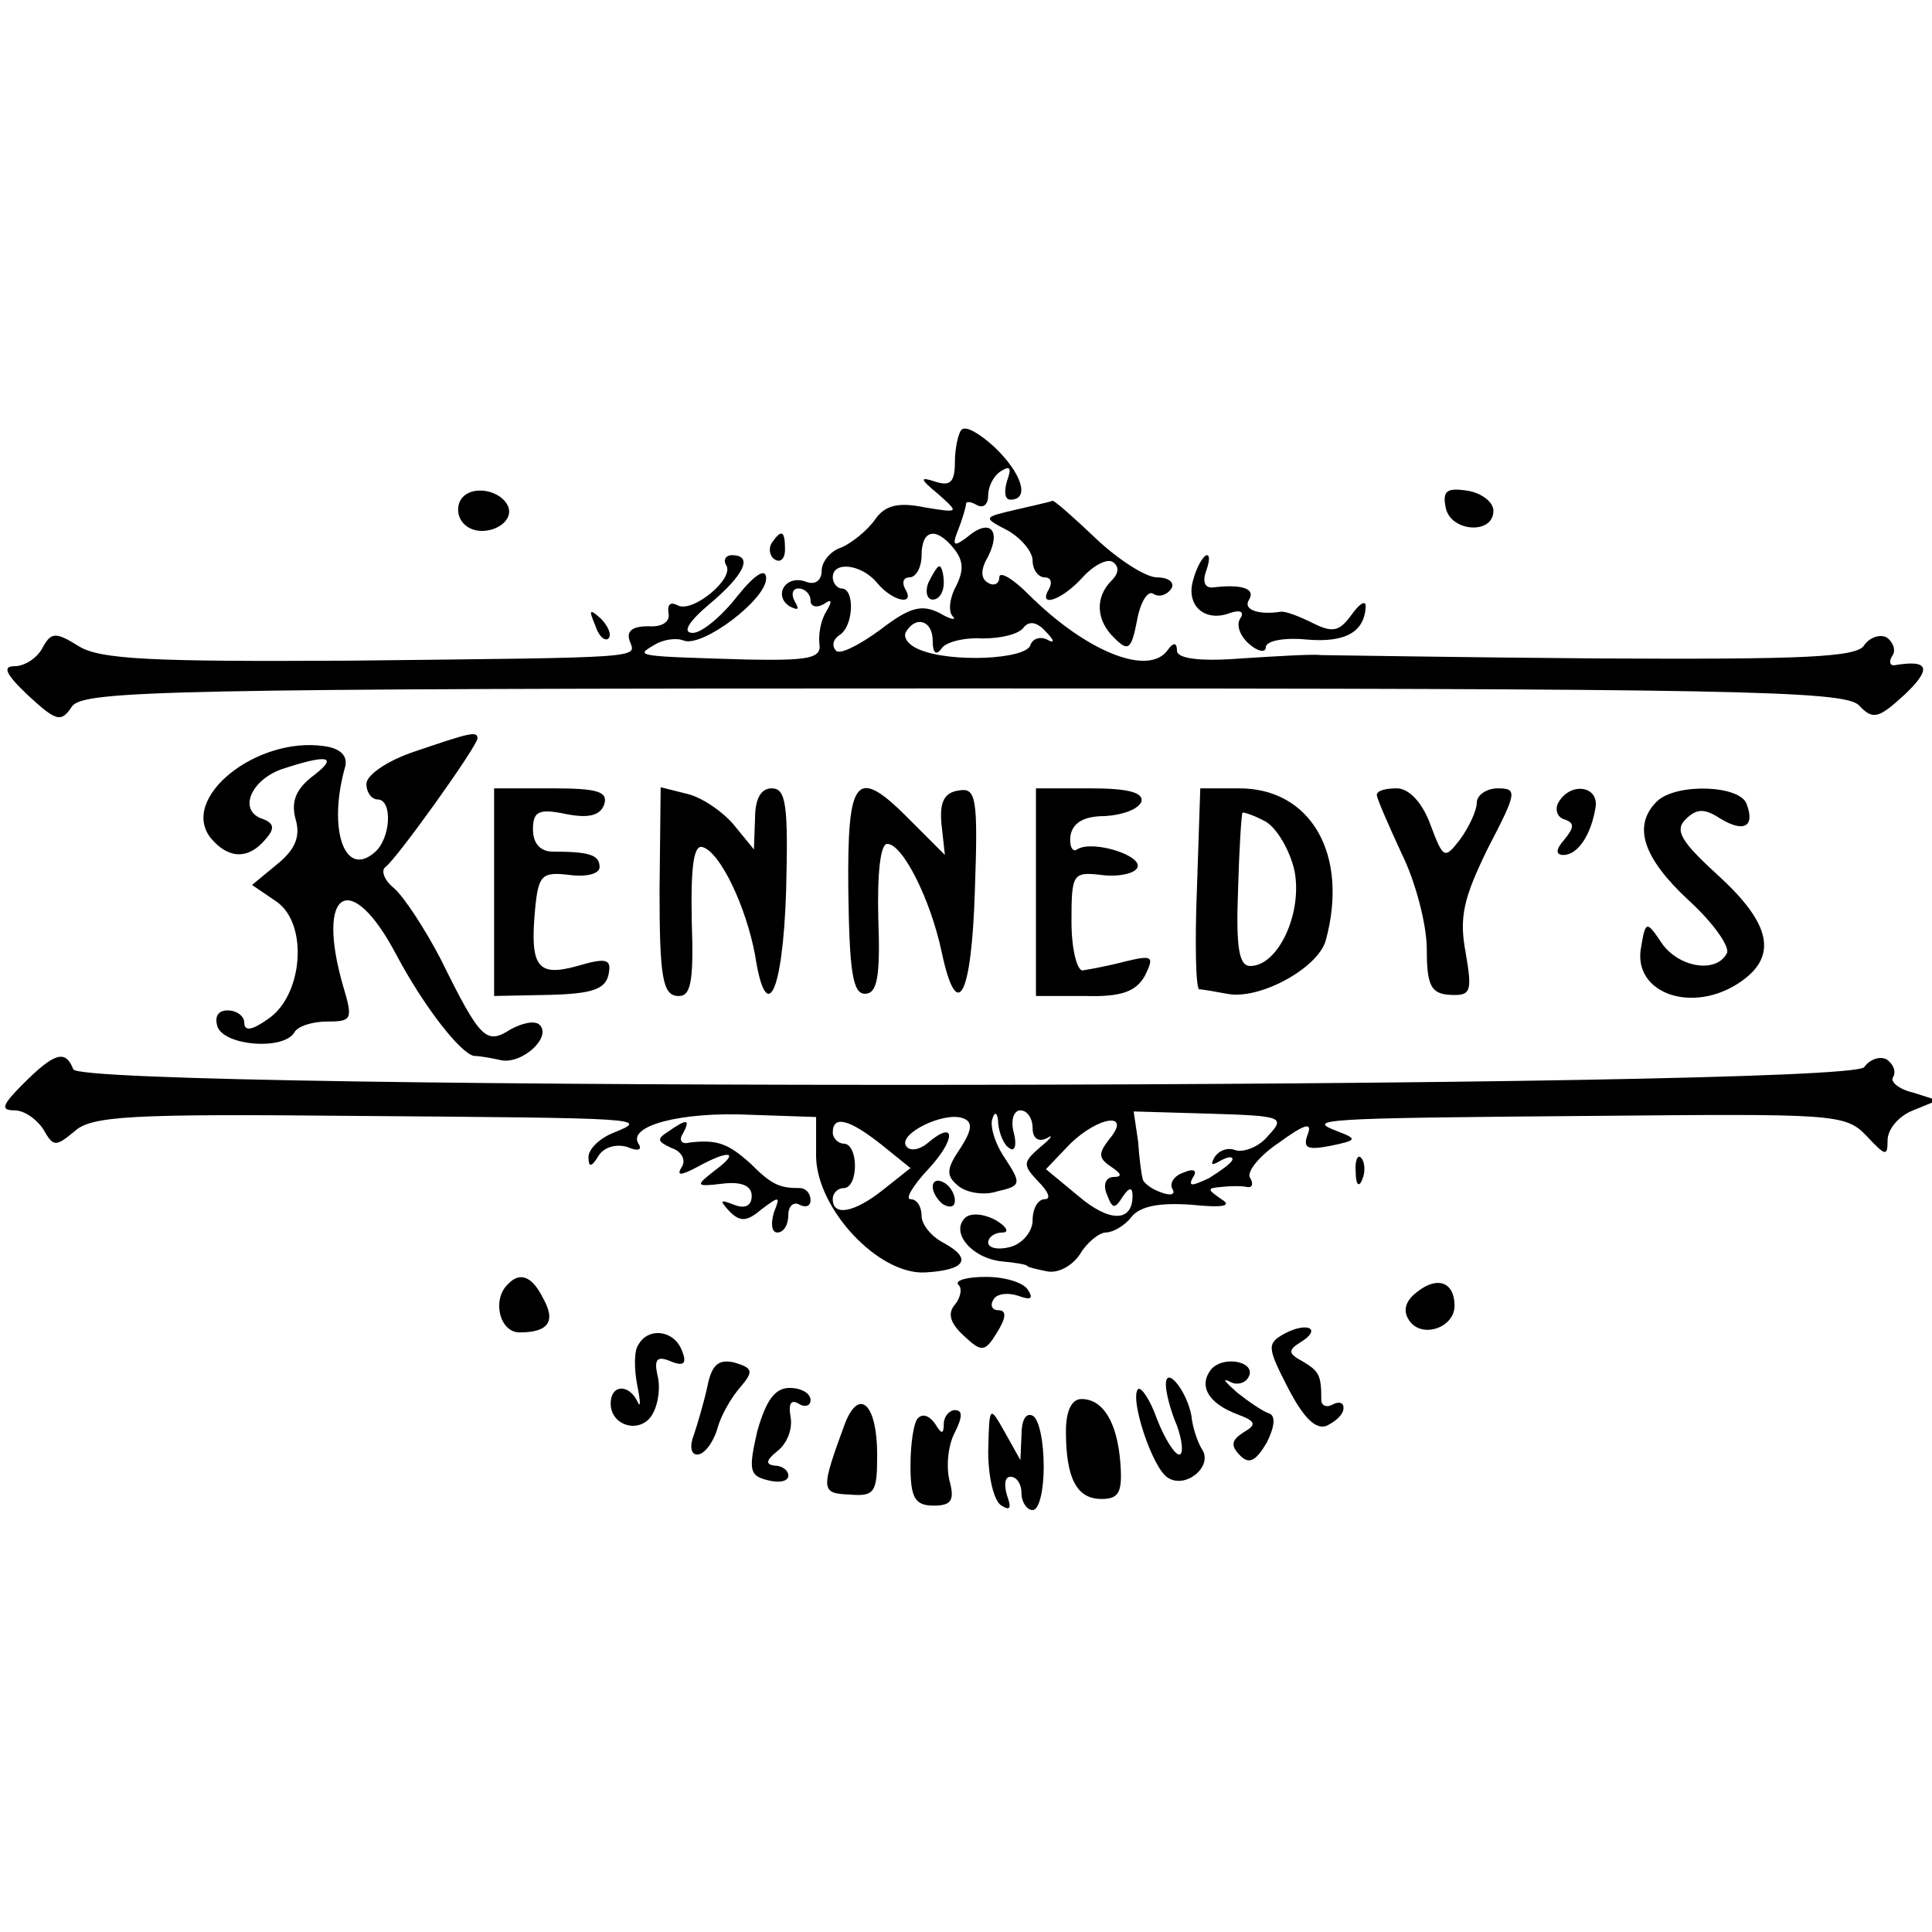 <?xml version="1.0" standalone="no"?>
<!DOCTYPE svg PUBLIC "-//W3C//DTD SVG 20010904//EN"
 "http://www.w3.org/TR/2001/REC-SVG-20010904/DTD/svg10.dtd">
<svg version="1.0" xmlns="http://www.w3.org/2000/svg"
 width="174pt" height="174pt" viewBox="0 0 174 174"
 preserveAspectRatio="xMidYMid meet">
<g transform="translate(0,174) scale(0.1,-0.1)"
fill="#000000" stroke="none">
<path d="M866 1353 c-3 -3 -6 -17 -6 -29 0 -18 -4 -22 -17 -18 -15 5 -15 3 2
-11 19 -17 19 -17 -12 -12 -24 5 -36 2 -45 -11 -7 -10 -21 -21 -30 -25 -10 -3
-18 -13 -18 -21 0 -9 -6 -13 -14 -10 -18 7 -30 -12 -15 -22 8 -4 9 -3 5 4 -4
7 -2 12 3 12 6 0 11 -5 11 -11 0 -5 5 -7 12 -3 7 5 8 3 2 -7 -5 -8 -7 -21 -6
-29 2 -13 -10 -15 -65 -14 -101 3 -101 3 -84 13 8 5 20 7 27 4 17 -6 74 37 74
56 0 10 -10 4 -26 -16 -14 -18 -32 -33 -40 -33 -10 0 -4 10 15 26 31 26 40 44
20 44 -5 0 -8 -4 -5 -9 8 -12 -31 -44 -44 -36 -6 3 -9 1 -8 -7 2 -8 -6 -13
-18 -12 -14 0 -20 -4 -17 -13 6 -16 18 -15 -252 -18 -177 -1 -225 1 -244 13
-21 13 -25 13 -33 -2 -5 -9 -16 -16 -25 -16 -11 0 -8 -7 12 -26 26 -24 30 -25
40 -10 11 14 86 16 803 16 692 0 792 -2 806 -15 13 -14 18 -12 42 10 24 23 21
31 -9 26 -5 -1 -6 3 -3 8 4 5 1 13 -5 17 -6 3 -15 0 -20 -7 -6 -11 -54 -13
-241 -12 -128 1 -240 3 -248 3 -8 1 -41 -1 -72 -3 -38 -3 -58 0 -58 7 0 7 -3
8 -8 1 -17 -25 -74 -2 -126 50 -14 14 -26 21 -26 15 0 -6 -5 -8 -10 -5 -7 4
-7 12 0 24 12 24 1 34 -18 18 -13 -10 -15 -9 -9 6 4 10 7 21 7 23 0 3 5 2 10
-1 6 -3 10 1 10 9 0 8 5 18 12 22 8 5 9 2 5 -9 -3 -10 -2 -17 3 -17 18 0 10
24 -14 47 -13 12 -26 20 -30 16z m-7 -107 c9 -11 9 -20 2 -34 -6 -11 -7 -23
-3 -27 4 -4 -2 -3 -12 3 -16 8 -27 5 -53 -15 -19 -14 -37 -23 -40 -19 -4 4 -3
10 3 14 13 8 14 42 2 42 -4 0 -8 5 -8 10 0 15 26 12 40 -5 14 -17 35 -21 25
-5 -3 6 -1 10 4 10 6 0 11 9 11 20 0 23 13 26 29 6z m-19 -83 c0 -11 3 -14 8
-7 4 6 21 10 37 9 17 0 33 4 37 10 5 6 12 5 20 -4 8 -8 8 -11 1 -7 -6 3 -13 1
-15 -5 -4 -13 -72 -16 -100 -4 -10 4 -15 11 -12 16 9 15 24 10 24 -8z"/>
<path d="M836 1215 c-3 -8 -1 -15 4 -15 6 0 10 7 10 15 0 8 -2 15 -4 15 -2 0
-6 -7 -10 -15z"/>
<path d="M415 1290 c-4 -7 -3 -16 3 -22 14 -14 45 -2 40 15 -6 16 -34 21 -43
7z"/>
<path d="M1302 1283 c4 -22 43 -25 43 -3 0 8 -11 16 -23 18 -19 3 -23 0 -20
-15z"/>
<path d="M915 1281 c-30 -7 -30 -7 -7 -19 12 -7 22 -19 22 -27 0 -8 5 -15 11
-15 5 0 7 -4 4 -10 -11 -18 11 -11 30 10 10 11 22 17 27 14 6 -4 6 -10 -1 -17
-15 -15 -14 -36 3 -52 12 -12 15 -10 20 16 3 17 10 28 15 24 5 -3 12 -1 16 5
3 5 -2 10 -13 10 -10 0 -35 16 -55 35 -20 19 -37 34 -39 34 -2 -1 -16 -4 -33
-8z"/>
<path d="M695 1251 c-3 -5 -2 -12 3 -15 5 -3 9 1 9 9 0 17 -3 19 -12 6z"/>
<path d="M1075 1219 c-8 -24 10 -40 33 -31 9 3 13 1 9 -5 -4 -6 0 -16 8 -23 8
-7 15 -8 15 -3 0 6 17 9 37 7 35 -3 52 7 53 30 0 6 -6 2 -13 -8 -11 -15 -17
-16 -35 -7 -12 6 -25 11 -29 10 -20 -3 -34 2 -28 11 6 10 -7 14 -32 11 -8 -1
-10 5 -7 14 3 8 4 15 1 15 -3 0 -9 -10 -12 -21z"/>
<path d="M536 1177 c3 -10 9 -15 12 -12 3 3 0 11 -7 18 -10 9 -11 8 -5 -6z"/>
<path d="M373 1063 c-24 -8 -43 -21 -43 -29 0 -8 5 -14 10 -14 14 0 12 -36 -3
-48 -27 -23 -42 22 -26 78 2 9 -4 16 -19 18 -61 9 -131 -47 -102 -83 16 -19
34 -19 49 -1 9 10 8 15 -4 19 -20 8 -9 34 18 44 42 14 52 12 30 -5 -16 -12
-21 -23 -17 -39 5 -16 0 -28 -16 -41 l-23 -19 22 -15 c29 -20 24 -85 -8 -106
-14 -10 -21 -11 -21 -3 0 6 -7 11 -15 11 -9 0 -12 -6 -9 -15 7 -17 59 -21 69
-5 3 6 17 10 30 10 22 0 23 2 14 32 -25 87 7 106 48 28 25 -47 58 -89 70 -91
5 0 16 -2 25 -4 19 -3 45 21 34 32 -4 4 -15 2 -26 -4 -22 -14 -27 -10 -63 63
-14 27 -33 56 -42 64 -9 7 -12 16 -8 19 10 7 83 109 83 116 0 7 -7 5 -57 -12z"/>
<path d="M445 937 l0 -94 50 1 c38 1 50 5 53 18 3 14 -1 16 -28 8 -36 -10 -43
-1 -38 52 3 30 6 33 31 30 15 -2 27 1 27 7 0 11 -9 14 -42 14 -11 0 -18 7 -18
20 0 16 5 19 29 14 20 -4 31 -2 35 8 4 12 -5 15 -47 15 l-52 0 0 -93z"/>
<path d="M594 937 c0 -77 3 -93 16 -94 12 -1 15 11 13 68 -1 50 2 69 10 66 16
-5 39 -54 47 -97 10 -65 25 -36 28 58 2 77 0 92 -13 92 -10 0 -15 -10 -15 -27
l-1 -28 -18 22 c-10 12 -29 25 -42 28 l-24 6 -1 -94z"/>
<path d="M764 938 c1 -73 4 -93 15 -93 11 0 14 15 12 68 -1 41 2 67 8 67 14 0
39 -50 49 -97 14 -66 27 -41 30 55 3 85 1 93 -15 90 -13 -2 -17 -11 -15 -31
l3 -27 -30 30 c-50 51 -58 42 -57 -62z"/>
<path d="M933 937 l0 -94 44 0 c33 -1 46 4 54 18 9 18 7 19 -18 13 -15 -4 -32
-7 -38 -8 -5 0 -10 19 -10 44 0 43 1 45 27 42 14 -2 29 1 32 6 7 11 -40 26
-54 17 -4 -3 -7 3 -6 12 2 12 12 18 31 18 16 1 30 6 33 13 2 8 -11 12 -46 12
l-49 0 0 -93z"/>
<path d="M1078 940 c-2 -50 -1 -90 2 -91 3 0 14 -2 25 -4 29 -6 82 23 89 48
21 77 -13 137 -78 137 l-35 0 -3 -90z m88 15 c7 -38 -15 -85 -40 -85 -10 0
-13 16 -11 68 1 37 3 68 4 70 0 1 10 -2 21 -8 10 -6 22 -26 26 -45z"/>
<path d="M1240 1024 c0 -3 10 -26 22 -52 13 -26 23 -65 23 -87 0 -33 4 -40 21
-41 19 -1 20 3 14 38 -6 32 -2 49 20 94 26 50 27 54 9 54 -10 0 -19 -6 -19
-13 0 -7 -7 -22 -15 -33 -14 -18 -15 -18 -27 14 -7 19 -19 32 -30 32 -10 0
-18 -2 -18 -6z"/>
<path d="M1404 1018 c-4 -6 -2 -14 5 -16 9 -3 9 -7 0 -18 -8 -9 -8 -14 -1 -14
13 0 25 18 29 43 3 19 -22 23 -33 5z"/>
<path d="M1492 1018 c-22 -22 -12 -51 29 -89 23 -21 38 -43 34 -48 -10 -18
-43 -12 -58 9 -14 21 -15 21 -19 -3 -8 -42 47 -61 90 -31 33 23 27 52 -20 95
-34 31 -40 41 -30 51 10 10 17 10 31 1 21 -13 32 -8 24 13 -6 17 -64 19 -81 2z"/>
<path d="M21 764 c-19 -19 -21 -24 -8 -24 9 0 20 -8 26 -17 9 -16 11 -16 28
-2 15 14 50 16 253 14 260 -2 265 -2 233 -15 -13 -5 -23 -15 -23 -22 0 -10 3
-9 9 1 5 8 16 11 26 8 9 -4 14 -3 10 3 -10 16 38 29 101 26 l59 -2 0 -36 c1
-47 56 -106 98 -104 36 2 43 12 18 26 -12 6 -21 17 -21 25 0 8 -4 15 -10 15
-5 0 2 12 16 27 25 27 25 45 0 24 -8 -7 -17 -8 -20 -3 -7 11 34 31 51 25 9 -3
9 -10 -2 -27 -13 -19 -13 -25 -2 -34 7 -6 23 -9 35 -5 22 5 22 7 7 30 -9 13
-14 30 -11 36 2 7 5 4 5 -5 1 -9 5 -19 10 -22 5 -4 7 3 4 14 -3 11 0 20 6 20
6 0 11 -7 11 -16 0 -9 5 -13 13 -9 6 4 4 0 -6 -8 -16 -14 -16 -16 -2 -31 9 -9
12 -16 6 -16 -6 0 -11 -8 -11 -19 0 -10 -9 -21 -20 -24 -11 -3 -20 -1 -20 4 0
5 6 9 13 9 6 0 4 5 -6 11 -11 6 -23 7 -28 2 -13 -13 6 -36 33 -39 12 -1 23 -3
23 -4 0 -1 8 -3 18 -5 10 -2 23 5 30 16 6 10 17 19 23 19 6 0 17 6 23 14 8 10
26 13 54 11 29 -3 37 -1 27 5 -13 9 -13 10 0 11 8 1 19 1 23 0 5 -1 6 3 3 8
-4 5 8 20 26 32 22 16 30 19 26 8 -5 -13 -1 -15 20 -11 24 5 25 6 7 13 -29 11
-21 12 228 14 219 2 229 2 248 -18 17 -18 19 -19 19 -4 0 10 10 22 23 27 l22
9 -22 7 c-13 3 -21 10 -18 14 3 5 0 12 -6 16 -6 3 -15 0 -20 -7 -12 -20 -1606
-22 -1613 -2 -7 18 -17 15 -45 -13z m1121 -47 c-8 -10 -22 -15 -29 -13 -7 3
-15 0 -19 -6 -4 -7 -3 -8 4 -4 7 4 12 5 12 2 0 -3 -10 -10 -21 -17 -15 -7 -19
-8 -15 0 5 7 1 9 -8 5 -9 -3 -13 -10 -10 -15 3 -5 -2 -6 -10 -3 -9 3 -17 9
-17 13 -1 3 -3 18 -4 33 l-4 27 69 -2 c65 -2 68 -3 52 -20z m-348 -8 l26 -21
-24 -19 c-26 -21 -46 -25 -46 -9 0 6 5 10 10 10 6 0 10 9 10 20 0 11 -4 20
-10 20 -5 0 -10 5 -10 10 0 16 15 12 44 -11z m205 5 c-10 -13 -10 -17 2 -25 9
-6 10 -9 2 -9 -7 0 -10 -7 -6 -16 5 -13 7 -13 14 -2 6 9 9 9 9 1 0 -24 -21
-24 -49 0 l-29 24 21 22 c26 26 57 30 36 5z"/>
<path d="M602 721 c-11 -7 -10 -9 3 -15 9 -3 13 -11 9 -17 -5 -8 -1 -8 14 0
29 16 39 14 16 -3 -18 -14 -18 -15 7 -12 17 2 26 -2 26 -11 0 -9 -6 -12 -16
-8 -13 5 -13 4 -4 -6 10 -10 16 -9 29 2 16 12 17 12 11 -3 -3 -10 -2 -18 3
-18 6 0 10 7 10 16 0 8 5 12 10 9 6 -3 10 -1 10 4 0 6 -4 11 -10 11 -18 0 -25
3 -44 22 -20 18 -30 22 -55 19 -7 -2 -10 2 -6 8 7 13 4 14 -13 2z"/>
<path d="M1221 684 c0 -11 3 -14 6 -6 3 7 2 16 -1 19 -3 4 -6 -2 -5 -13z"/>
<path d="M840 671 c0 -5 5 -13 10 -16 6 -3 10 -2 10 4 0 5 -4 13 -10 16 -5 3
-10 2 -10 -4z"/>
<path d="M457 583 c-14 -14 -7 -43 11 -43 26 0 33 10 21 31 -10 20 -21 24 -32
12z"/>
<path d="M863 583 c4 -3 2 -12 -3 -18 -7 -8 -4 -17 8 -28 16 -15 19 -15 30 3
8 13 9 20 1 20 -5 0 -8 4 -4 10 3 5 13 6 22 3 11 -4 14 -3 9 5 -4 7 -21 12
-38 12 -17 0 -28 -3 -25 -7z"/>
<path d="M1277 577 c-11 -8 -14 -17 -8 -26 11 -17 41 -7 41 13 0 21 -15 27
-33 13z"/>
<path d="M1157 539 c-16 -9 -16 -12 3 -49 14 -27 25 -38 35 -34 8 4 15 10 15
16 0 5 -4 6 -10 3 -5 -3 -10 -1 -10 4 0 23 -2 26 -17 35 -13 7 -13 10 -2 17
20 12 7 19 -14 8z"/>
<path d="M575 529 c-4 -5 -4 -22 -1 -37 3 -15 3 -21 0 -14 -8 16 -24 15 -24
-2 0 -21 28 -28 38 -9 5 9 7 24 4 35 -3 14 0 17 12 12 12 -5 15 -2 10 10 -7
18 -30 21 -39 5z"/>
<path d="M637 491 c-3 -14 -9 -34 -12 -43 -4 -10 -3 -18 3 -18 6 0 14 10 18
23 3 12 13 29 21 38 12 14 11 17 -6 22 -14 3 -20 -2 -24 -22z"/>
<path d="M1091 507 c-12 -15 -3 -31 24 -41 16 -6 17 -9 5 -16 -11 -7 -12 -12
-3 -21 8 -8 14 -5 24 12 7 14 8 24 2 26 -6 2 -19 11 -29 19 -10 9 -14 13 -7
10 6 -4 14 -2 17 3 9 14 -21 21 -33 8z"/>
<path d="M1050 493 c0 -7 4 -23 10 -37 5 -14 6 -26 2 -26 -4 0 -13 14 -20 32
-6 17 -14 29 -17 27 -8 -8 13 -72 27 -80 16 -10 40 10 31 25 -4 6 -9 20 -10
31 -4 22 -23 46 -23 28z"/>
<path d="M682 451 c-8 -35 -7 -40 9 -44 11 -3 19 -1 19 4 0 5 -6 9 -12 9 -9 1
-8 5 2 13 9 7 14 20 12 31 -2 11 0 16 7 12 6 -4 11 -2 11 3 0 6 -8 11 -19 11
-13 0 -21 -11 -29 -39z"/>
<path d="M761 458 c-22 -60 -22 -63 4 -64 23 -2 25 2 25 36 0 45 -16 61 -29
28z"/>
<path d="M960 451 c0 -43 10 -61 32 -61 16 0 19 6 17 33 -3 37 -16 57 -35 57
-9 0 -14 -11 -14 -29z"/>
<path d="M827 463 c-4 -3 -7 -23 -7 -43 0 -29 4 -36 21 -36 16 0 19 5 14 23
-3 13 -1 32 5 43 7 14 7 20 0 20 -5 0 -10 -6 -10 -12 0 -10 -2 -10 -8 0 -5 7
-11 9 -15 5z"/>
<path d="M890 433 c0 -23 5 -45 12 -49 8 -5 9 -2 5 9 -3 10 -2 17 3 17 6 0 10
-7 10 -15 0 -8 5 -15 10 -15 6 0 10 18 10 39 0 22 -4 43 -10 46 -6 3 -10 -4
-10 -17 l-1 -23 -14 25 c-14 25 -14 24 -15 -17z"/>
</g>
</svg>
